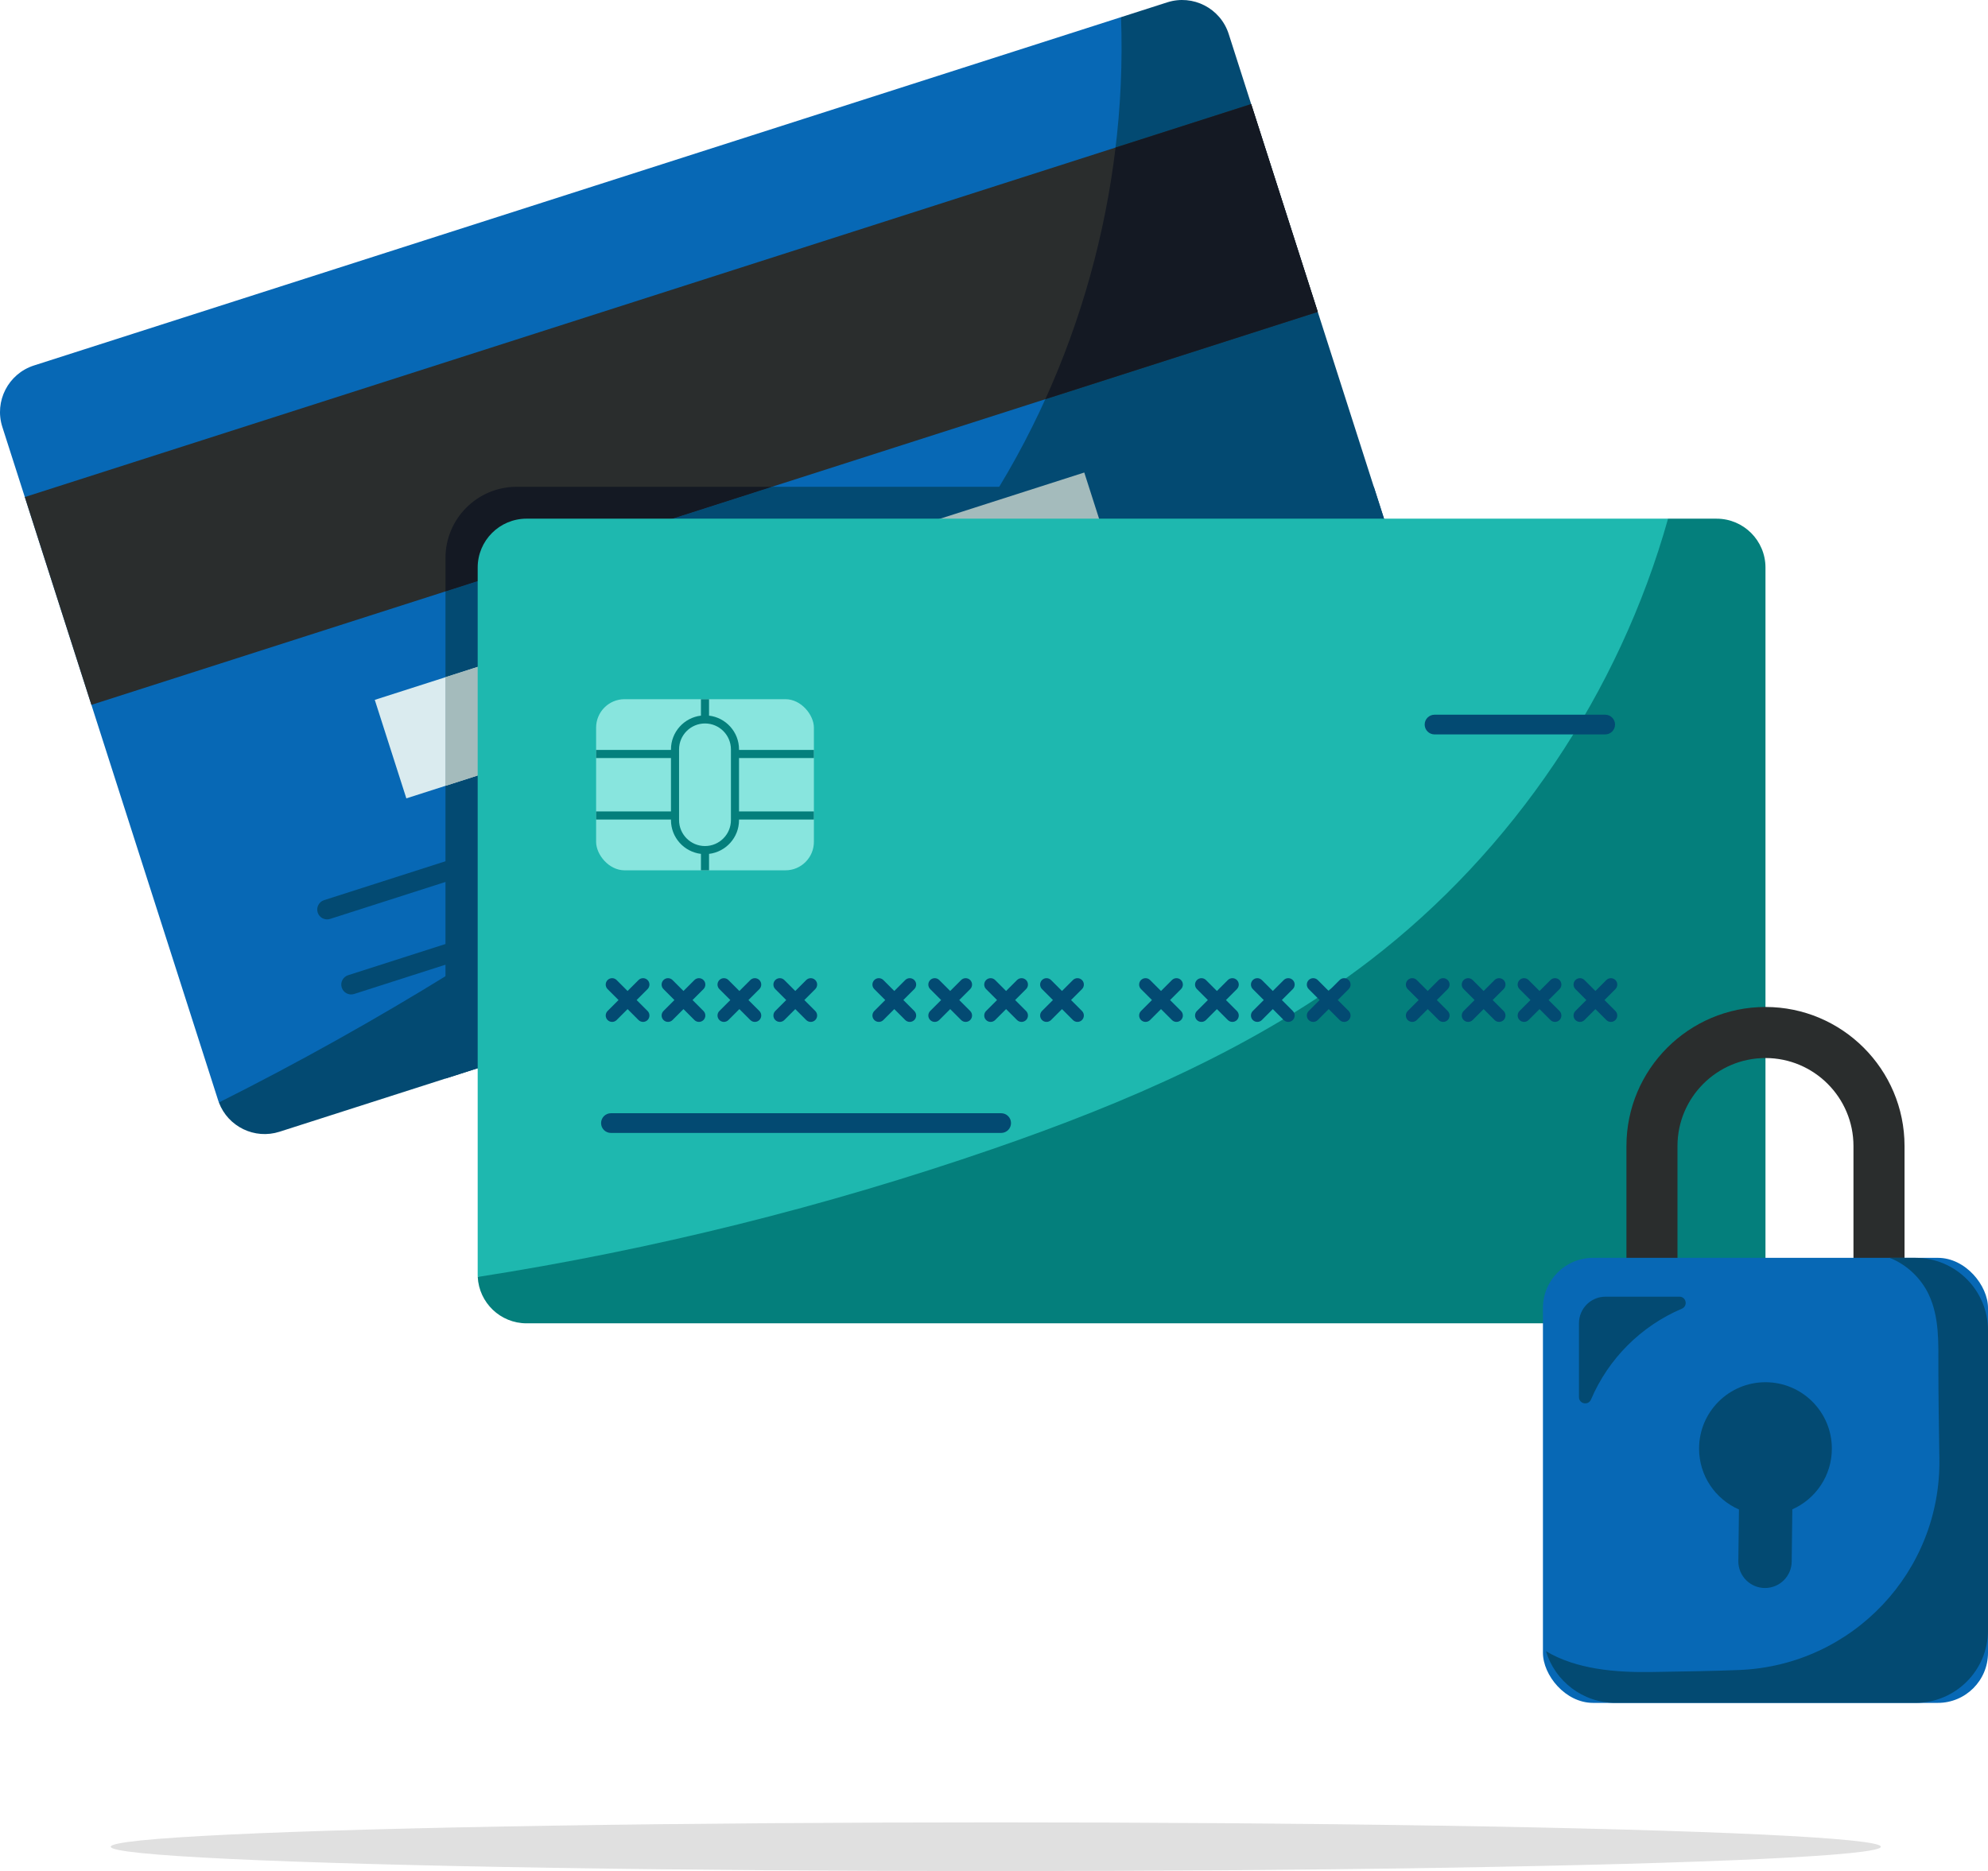 <svg xmlns="http://www.w3.org/2000/svg" id="Layer_2" viewBox="0 0 1833.67 1725.93"><defs><style>.cls-1{fill:#034a72;isolation:isolate;}.cls-1,.cls-2,.cls-3,.cls-4,.cls-5,.cls-6,.cls-7,.cls-8,.cls-9,.cls-10,.cls-11{stroke-width:0px;}.cls-2{fill:#2a2d2d;}.cls-3{fill:#88e5de;}.cls-4{fill:#141923;}.cls-5{fill:#0768b5;}.cls-6{fill:#1eb8af;}.cls-7{fill:#e0e0e0;}.cls-8{fill:#daebef;}.cls-9{fill:#a4bbbc;}.cls-10{fill:#c1d8db;}.cls-11{fill:#047f7c;}</style></defs><g id="Objects"><path class="cls-1" d="m1303.12,708.97l-892.22,285.91-153.06,49.05c-22.97,7.36-47.5-4.66-55.94-26.97l209-251.45,263.05-316.5L1034.01,15.83l42.62-13.67c23.71-7.6,49.09,5.47,56.69,29.19l133.84,417.67,65.14,203.26c7.6,23.71-5.47,49.09-29.19,56.69Z"></path><path class="cls-5" d="m1034,15.82c6.05,166.57-42.54,334.98-137.53,472.07-74.2,107.07-174.1,193.75-278.4,271.79-130.75,97.83-270.21,184.04-416.17,257.28-.27-.72-.53-1.46-.76-2.21L2.16,393.82c-7.6-23.71,5.47-49.1,29.18-56.7L1034,15.82Z"></path><polygon class="cls-2" points="1215.47 287.7 712.08 449.02 410.9 545.52 84.31 650.18 22.89 458.49 1154.05 96.02 1215.47 287.7"></polygon><polygon class="cls-8" points="410.9 624.67 410.9 724.86 374.8 736.43 345.68 645.57 410.9 624.67"></polygon><path class="cls-4" d="m1154.05,96.01l61.42,191.68-251.27,80.52c33.29-73.43,55.19-152.05,64.76-232.12l125.08-40.08Z"></path><path class="cls-1" d="m1303.12,708.97l-892.22,285.91v-270.02l8.66-12.58v-78.82l-8.66-8.8v-79.14l301.18-96.51h555.08l65.14,203.26c7.6,23.71-5.47,49.09-29.19,56.69Z"></path><path class="cls-4" d="m712.08,449.02l-301.18,96.51v-30.84c0-36.26,29.4-65.67,65.68-65.67h235.5Z"></path><polygon class="cls-10" points="440.6 615.15 440.6 715.35 410.9 724.86 410.9 624.67 440.6 615.15"></polygon><path class="cls-1" d="m1160.55,573.3l-856.08,274.33c-4.78,1.53-9.89-1.1-11.43-5.88s1.1-9.89,5.88-11.43l856.08-274.33c4.78-1.53,9.89,1.1,11.43,5.88,1.53,4.78-1.1,9.89-5.88,11.43Z"></path><path class="cls-1" d="m1182.73,642.53l-856.08,274.33c-4.78,1.53-9.89-1.1-11.43-5.88s1.1-9.89,5.88-11.43l856.08-274.33c4.78-1.53,9.89,1.1,11.43,5.88,1.53,4.78-1.1,9.89-5.88,11.43Z"></path><polygon class="cls-9" points="1029.22 526.71 819.8 593.83 410.9 724.86 410.9 624.67 946.71 452.97 959.04 449.02 1000.1 435.86 1004.32 449.02 1029.22 526.71"></polygon><path class="cls-11" d="m1538.57,478.44h44.76c24.9,0,45.09,20.19,45.09,45.09v652.04c0,24.9-20.19,45.09-45.09,45.09H485.68c-24.12,0-43.81-18.94-45.03-42.75L1538.57,478.44Z"></path><path class="cls-6" d="m1538.57,478.44c-45.07,160.48-142.74,306.02-275.03,407.58-103.33,79.32-224.92,131.38-348.06,173.87-154.37,53.26-313.48,92.8-474.83,118.01-.04-.77-.05-1.55-.05-2.34v-652.04c0-24.9,20.19-45.09,45.09-45.09h1052.89Z"></path><rect class="cls-3" x="549.83" y="644.94" width="200.88" height="157.87" rx="26.26" ry="26.26"></rect><path class="cls-1" d="m923.44,1045.05h-359.93c-5.02,0-9.09-4.07-9.09-9.09s4.07-9.09,9.09-9.09h359.93c5.02,0,9.09,4.07,9.09,9.09s-4.07,9.09-9.09,9.09Z"></path><path class="cls-1" d="m597.3,940.9c-2.31,2.31-6.05,2.31-8.35,0l-10.09-10.09-10.09,10.09c-2.31,2.31-6.05,2.31-8.35,0-2.3-2.3-2.3-6.04,0-8.35l10.09-10.09-10.09-10.09c-2.31-2.31-2.31-6.05,0-8.35,2.3-2.31,6.04-2.31,8.35,0l10.09,10.09,10.09-10.09c2.31-2.31,6.05-2.31,8.35,0,2.31,2.3,2.31,6.04,0,8.35l-10.09,10.09,10.09,10.09c2.3,2.31,2.3,6.05,0,8.35Z"></path><path class="cls-1" d="m648.86,940.9c-2.31,2.31-6.05,2.31-8.35,0l-10.09-10.09-10.09,10.09c-2.31,2.31-6.05,2.31-8.35,0-2.3-2.3-2.3-6.04,0-8.35l10.09-10.09-10.09-10.09c-2.31-2.31-2.31-6.05,0-8.35,2.3-2.31,6.04-2.31,8.35,0l10.09,10.09,10.09-10.09c2.31-2.31,6.05-2.31,8.35,0,2.31,2.3,2.31,6.04,0,8.35l-10.09,10.09,10.09,10.09c2.3,2.31,2.3,6.05,0,8.35Z"></path><path class="cls-1" d="m700.42,940.9c-2.31,2.31-6.05,2.31-8.35,0l-10.09-10.09-10.09,10.09c-2.31,2.31-6.05,2.31-8.35,0-2.3-2.3-2.3-6.04,0-8.35l10.09-10.09-10.09-10.09c-2.31-2.31-2.31-6.05,0-8.35,2.3-2.31,6.04-2.31,8.35,0l10.09,10.09,10.09-10.09c2.31-2.31,6.05-2.31,8.35,0,2.31,2.3,2.31,6.04,0,8.35l-10.09,10.09,10.09,10.09c2.3,2.31,2.3,6.05,0,8.35Z"></path><path class="cls-1" d="m751.98,940.9c-2.31,2.31-6.05,2.31-8.35,0l-10.09-10.09-10.09,10.09c-2.31,2.31-6.05,2.31-8.35,0-2.3-2.3-2.3-6.04,0-8.35l10.09-10.09-10.09-10.09c-2.31-2.31-2.31-6.05,0-8.35,2.3-2.31,6.04-2.31,8.35,0l10.09,10.09,10.09-10.09c2.31-2.31,6.05-2.31,8.35,0,2.31,2.3,2.31,6.04,0,8.35l-10.09,10.09,10.09,10.09c2.3,2.31,2.3,6.05,0,8.35Z"></path><path class="cls-1" d="m843.31,940.9c-2.31,2.31-6.05,2.31-8.35,0l-10.09-10.09-10.09,10.09c-2.31,2.31-6.05,2.31-8.35,0-2.3-2.3-2.3-6.04,0-8.35l10.09-10.09-10.09-10.09c-2.31-2.31-2.31-6.05,0-8.35,2.3-2.31,6.04-2.31,8.35,0l10.09,10.09,10.09-10.09c2.31-2.31,6.05-2.31,8.35,0,2.31,2.3,2.31,6.04,0,8.35l-10.09,10.09,10.09,10.09c2.3,2.31,2.3,6.05,0,8.35Z"></path><path class="cls-1" d="m894.87,940.9c-2.31,2.31-6.05,2.31-8.35,0l-10.09-10.09-10.09,10.09c-2.31,2.31-6.05,2.31-8.35,0-2.3-2.3-2.3-6.04,0-8.35l10.09-10.09-10.09-10.09c-2.31-2.31-2.31-6.05,0-8.35,2.3-2.31,6.04-2.31,8.35,0l10.09,10.09,10.09-10.09c2.31-2.31,6.05-2.31,8.35,0,2.31,2.3,2.31,6.04,0,8.35l-10.09,10.09,10.09,10.09c2.3,2.31,2.3,6.05,0,8.35Z"></path><path class="cls-1" d="m946.43,940.9c-2.31,2.31-6.05,2.31-8.35,0l-10.09-10.09-10.09,10.09c-2.31,2.31-6.05,2.31-8.35,0-2.3-2.3-2.3-6.04,0-8.35l10.09-10.09-10.09-10.09c-2.31-2.31-2.31-6.05,0-8.35,2.3-2.31,6.04-2.31,8.35,0l10.09,10.09,10.09-10.09c2.31-2.31,6.05-2.31,8.35,0,2.31,2.3,2.31,6.04,0,8.35l-10.09,10.09,10.09,10.09c2.3,2.31,2.3,6.05,0,8.35Z"></path><path class="cls-1" d="m997.99,940.9c-2.31,2.31-6.05,2.31-8.35,0l-10.09-10.09-10.09,10.09c-2.31,2.31-6.05,2.31-8.35,0-2.3-2.3-2.3-6.04,0-8.35l10.09-10.09-10.09-10.09c-2.31-2.31-2.31-6.05,0-8.35,2.3-2.31,6.04-2.31,8.35,0l10.09,10.09,10.09-10.09c2.31-2.31,6.05-2.31,8.35,0,2.31,2.3,2.31,6.04,0,8.35l-10.09,10.09,10.09,10.09c2.3,2.31,2.3,6.05,0,8.35Z"></path><path class="cls-1" d="m1089.32,940.9c-2.31,2.31-6.05,2.31-8.35,0l-10.09-10.09-10.09,10.09c-2.31,2.31-6.05,2.31-8.35,0-2.3-2.3-2.3-6.04,0-8.35l10.09-10.09-10.09-10.09c-2.31-2.31-2.31-6.05,0-8.35,2.3-2.31,6.04-2.31,8.35,0l10.09,10.09,10.09-10.09c2.31-2.31,6.05-2.31,8.35,0,2.31,2.3,2.31,6.04,0,8.35l-10.09,10.09,10.09,10.09c2.3,2.31,2.3,6.05,0,8.35Z"></path><path class="cls-1" d="m1140.88,940.9c-2.31,2.31-6.05,2.31-8.35,0l-10.09-10.09-10.09,10.09c-2.31,2.31-6.05,2.31-8.35,0-2.3-2.3-2.3-6.04,0-8.35l10.09-10.09-10.09-10.09c-2.31-2.31-2.31-6.05,0-8.35,2.3-2.31,6.04-2.31,8.35,0l10.09,10.09,10.09-10.09c2.31-2.31,6.05-2.31,8.35,0,2.31,2.3,2.31,6.04,0,8.35l-10.09,10.09,10.09,10.09c2.3,2.31,2.3,6.05,0,8.35Z"></path><path class="cls-1" d="m1192.44,940.9c-2.31,2.31-6.05,2.31-8.35,0l-10.09-10.09-10.09,10.09c-2.31,2.31-6.05,2.31-8.35,0-2.3-2.3-2.3-6.04,0-8.35l10.09-10.09-10.09-10.09c-2.31-2.31-2.31-6.05,0-8.35,2.3-2.31,6.04-2.31,8.35,0l10.09,10.09,10.09-10.09c2.31-2.31,6.05-2.31,8.35,0,2.31,2.3,2.31,6.04,0,8.35l-10.09,10.09,10.09,10.09c2.3,2.31,2.3,6.05,0,8.35Z"></path><path class="cls-1" d="m1243.99,940.9c-2.31,2.31-6.05,2.31-8.35,0l-10.09-10.09-10.09,10.09c-2.31,2.31-6.05,2.31-8.35,0-2.3-2.3-2.3-6.04,0-8.35l10.09-10.09-10.09-10.09c-2.31-2.31-2.31-6.05,0-8.35,2.3-2.31,6.04-2.31,8.35,0l10.09,10.09,10.09-10.09c2.31-2.31,6.05-2.31,8.35,0,2.31,2.3,2.31,6.04,0,8.35l-10.09,10.09,10.09,10.09c2.3,2.31,2.3,6.05,0,8.35Z"></path><path class="cls-1" d="m1335.33,940.9c-2.31,2.31-6.05,2.31-8.35,0l-10.09-10.09-10.09,10.09c-2.31,2.31-6.05,2.31-8.35,0-2.3-2.3-2.3-6.04,0-8.35l10.09-10.09-10.09-10.09c-2.31-2.31-2.31-6.05,0-8.35,2.3-2.31,6.04-2.31,8.35,0l10.09,10.09,10.09-10.09c2.31-2.31,6.05-2.31,8.35,0,2.31,2.3,2.31,6.04,0,8.35l-10.09,10.09,10.09,10.09c2.3,2.31,2.3,6.05,0,8.35Z"></path><path class="cls-1" d="m1386.89,940.9c-2.31,2.31-6.05,2.31-8.35,0l-10.09-10.09-10.09,10.09c-2.31,2.31-6.05,2.31-8.35,0-2.3-2.3-2.3-6.04,0-8.35l10.09-10.09-10.09-10.09c-2.31-2.31-2.31-6.05,0-8.35,2.3-2.31,6.04-2.31,8.35,0l10.09,10.09,10.09-10.09c2.31-2.31,6.05-2.31,8.35,0,2.31,2.3,2.31,6.04,0,8.35l-10.09,10.09,10.09,10.09c2.3,2.31,2.3,6.05,0,8.35Z"></path><path class="cls-1" d="m1438.45,940.9c-2.31,2.31-6.05,2.31-8.35,0l-10.09-10.09-10.09,10.09c-2.31,2.31-6.05,2.31-8.35,0-2.3-2.3-2.3-6.04,0-8.35l10.09-10.09-10.09-10.09c-2.31-2.31-2.31-6.05,0-8.35,2.3-2.31,6.04-2.31,8.35,0l10.09,10.09,10.09-10.09c2.31-2.31,6.05-2.31,8.35,0,2.31,2.3,2.31,6.04,0,8.35l-10.09,10.09,10.09,10.09c2.3,2.31,2.3,6.05,0,8.35Z"></path><path class="cls-1" d="m1490,940.9c-2.31,2.31-6.05,2.31-8.35,0l-10.09-10.09-10.09,10.09c-2.31,2.31-6.05,2.31-8.35,0-2.3-2.3-2.3-6.04,0-8.35l10.09-10.09-10.09-10.09c-2.31-2.31-2.31-6.05,0-8.35,2.3-2.31,6.04-2.31,8.35,0l10.09,10.09,10.09-10.09c2.31-2.31,6.05-2.31,8.35,0,2.31,2.3,2.31,6.04,0,8.35l-10.09,10.09,10.09,10.09c2.3,2.31,2.3,6.05,0,8.35Z"></path><path class="cls-1" d="m1480.57,677.44h-157.4c-5.02,0-9.09-4.07-9.09-9.09s4.07-9.09,9.09-9.09h157.4c5.02,0,9.09,4.07,9.09,9.09s-4.07,9.09-9.09,9.09Z"></path><path class="cls-11" d="m750.71,699.25v-7.47h-69.06v-.52c0-16.04-12.1-29.3-27.65-31.15v-15.17h-7.47v15.17c-15.55,1.85-27.65,15.11-27.65,31.15v.52h-69.06v7.47h69.06v49.25h-69.06v7.47h69.06v.52c0,16.04,12.1,29.3,27.65,31.15v15.17h7.47v-15.17c15.55-1.85,27.65-15.11,27.65-31.15v-.52h69.06v-7.47h-69.06v-49.25h69.06Zm-76.52,57.24c0,13.19-10.73,23.92-23.92,23.92s-23.92-10.73-23.92-23.92v-65.23c0-13.19,10.73-23.92,23.92-23.92s23.92,10.73,23.92,23.92v65.23Z"></path><path class="cls-2" d="m1756.66,1199.98h-47.08v-142.87c0-44.75-36.41-81.16-81.16-81.16s-81.16,36.41-81.16,81.16v142.87h-47.08v-142.87c0-70.71,57.53-128.25,128.25-128.25s128.25,57.53,128.25,128.25v142.87Z"></path><rect class="cls-5" x="1423.16" y="1160.26" width="410.51" height="410.51" rx="46.21" ry="46.21"></rect><path class="cls-1" d="m1689.65,1336.23c0,25-14.98,46.5-36.46,56.01l-.58,47.96c0,13.59-11.02,24.61-24.61,24.61s-24.61-11.03-24.61-24.61l.58-47.82c-21.65-9.43-36.79-31.02-36.79-56.15,0-33.82,27.42-61.24,61.24-61.24s61.23,27.42,61.23,61.24Z"></path><path class="cls-1" d="m1833.66,1227.18v276.68c0,36.96-29.95,66.91-66.9,66.91h-276.69c-30.27,0-55.85-20.1-64.11-47.68,27.94,16.74,64.31,19.77,97.83,19.19,26.97-.46,53.9-.76,80.63-1.85,104.23-4.26,186.11-90.72,184.4-195.02-.5-30.31-.9-59.22-.92-83.84-.02-22.77.99-46.29-8.79-67.28-6.85-14.68-20.08-27.87-36.28-34.02h23.94c36.95,0,66.9,29.95,66.9,66.91Z"></path><path class="cls-1" d="m1549.04,1196.08c6.31,0,8.03,8.63,2.22,11.1-18.83,8.01-35.76,19.54-49.99,33.77-14.24,14.24-25.76,31.17-33.77,50-2.47,5.8-11.1,4.08-11.1-2.22v-68.17c0-13.52,10.96-24.48,24.48-24.48h68.16Z"></path><ellipse class="cls-7" cx="918.49" cy="1703.47" rx="816.34" ry="22.47"></ellipse></g></svg>